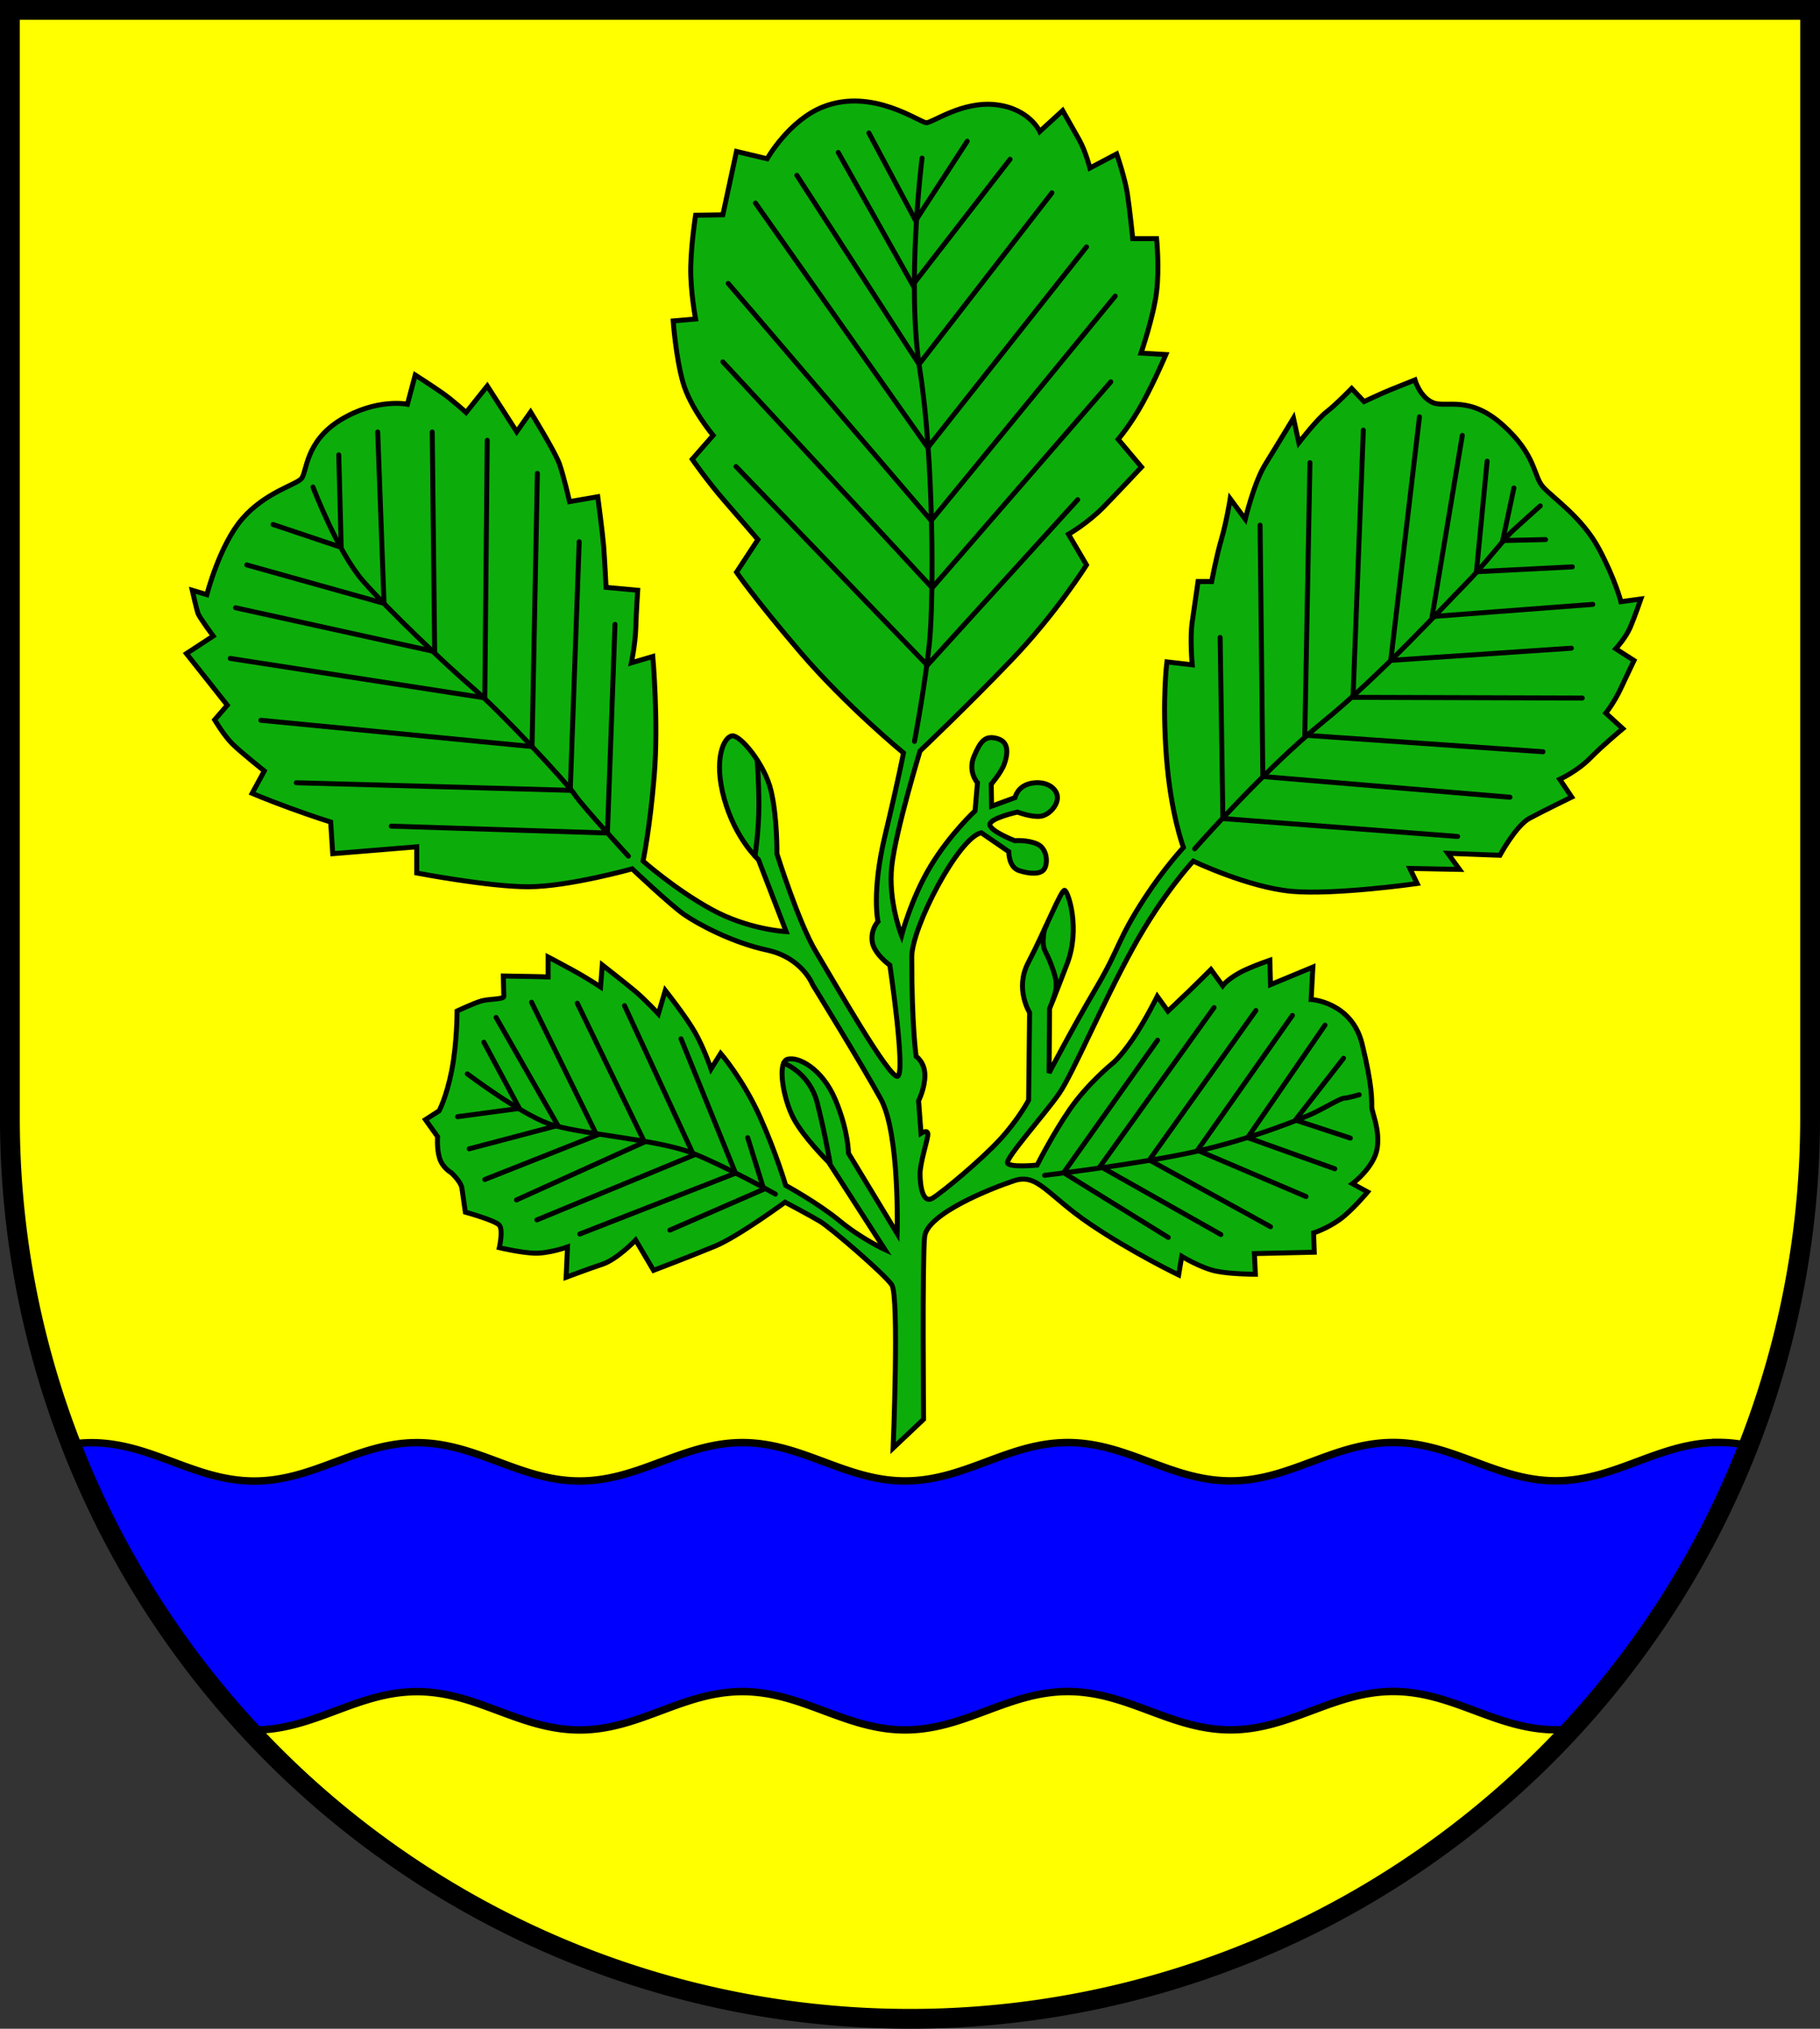 <?xml version="1.0" encoding="UTF-8" standalone="no"?>
<!-- Created with Inkscape (http://www.inkscape.org/) -->

<svg
   width="147.031mm"
   height="163.83mm"
   viewBox="0 0 147.031 163.83"
   version="1.1"
   id="svg5328"
   inkscape:version="1.2.2 (732a01da63, 2022-12-09)"
   sodipodi:docname="Wappen Ellerbek2.svg"
   xmlns:inkscape="http://www.inkscape.org/namespaces/inkscape"
   xmlns:sodipodi="http://sodipodi.sourceforge.net/DTD/sodipodi-0.dtd"
   xmlns="http://www.w3.org/2000/svg"
   xmlns:svg="http://www.w3.org/2000/svg">
  <rect x="0" y="0" width="147.031" height="163.83" fill="#333333" stroke="none"/>
  <sodipodi:namedview
     id="namedview5330"
     pagecolor="#ffffff"
     bordercolor="#666666"
     borderopacity="1.0"
     inkscape:showpageshadow="2"
     inkscape:pageopacity="0.0"
     inkscape:pagecheckerboard="0"
     inkscape:deskcolor="#d1d1d1"
     inkscape:document-units="mm"
     showgrid="false"
     inkscape:zoom="0.86446783"
     inkscape:cx="277.62745"
     inkscape:cy="310.59571"
     inkscape:current-layer="layer1" />
  <defs
     id="defs5325" />
  <g
     inkscape:label="Ebene 1"
     inkscape:groupmode="layer"
     id="layer1"
     transform="translate(-530.552,-66.585)">
    <g
       id="g5208"
       transform="translate(501.487,5.09)">
      <path
         id="path4097"
         style="fill:#ffff00;fill-opacity:1;stroke:none;stroke-width:1.6;stroke-linecap:round;stroke-dasharray:none"
         d="M 29.865,62.294 V 151.809 A 72.716,72.716 0 0 0 102.58,224.525 72.716,72.716 0 0 0 175.296,151.809 V 62.294 Z" />
      <path
         id="path3529"
         style="fill:#0000ff;fill-opacity:1;stroke:#000000;stroke-width:0.6;stroke-dasharray:none"
         d="m 167.907,177.98 c -4.839,7.8e-4 -8.305,3.096 -13.144,3.097 -4.839,7.8e-4 -8.308,-3.094 -13.146,-3.093 -4.839,7.8e-4 -8.305,3.097 -13.144,3.098 -4.839,8.8e-4 -8.308,-3.094 -13.146,-3.093 -4.839,7.8e-4 -8.306,3.097 -13.144,3.097 -4.838,8.8e-4 -8.308,-3.094 -13.146,-3.093 -4.838,8.8e-4 -8.305,3.097 -13.143,3.097 -4.839,7.9e-4 -8.308,-3.094 -13.146,-3.093 -4.839,7.8e-4 -8.305,3.096 -13.144,3.097 -4.839,7.9e-4 -8.308,-3.094 -13.147,-3.093 -0.555,1e-4 -1.091,0.045 -1.614,0.117 a 72.716,72.716 0 0 0 14.44,23.071 c 0.107,0.003 0.212,0.012 0.321,0.012 4.839,-8.3e-4 8.305,-3.096 13.144,-3.097 4.839,-8.3e-4 8.308,3.094 13.146,3.093 4.839,-8.4e-4 8.305,-3.097 13.143,-3.097 4.839,-8.2e-4 8.308,3.094 13.146,3.093 4.839,-8.3e-4 8.306,-3.097 13.144,-3.097 4.839,-8.4e-4 8.308,3.094 13.146,3.093 4.839,-8.3e-4 8.305,-3.097 13.144,-3.098 4.839,-8.3e-4 8.308,3.094 13.146,3.093 0.405,-7e-5 0.798,-0.029 1.185,-0.069 a 72.716,72.716 0 0 0 14.333,-22.892 c -0.761,-0.15 -1.547,-0.246 -2.375,-0.245 z" />
      <path
         id="path5158"
         style="fill:none;fill-opacity:1;stroke:#000000;stroke-width:1.6;stroke-linecap:round;stroke-dasharray:none"
         d="M 29.865,62.294 V 151.809 A 72.716,72.716 0 0 0 102.58,224.525 72.716,72.716 0 0 0 175.296,151.809 V 62.294 Z" />
      <g
         id="g4043"
         transform="translate(-0.395,-0.878)">
        <path
           style="fill:#0cad0a;fill-opacity:1;stroke:#000000;stroke-width:0.4;stroke-linecap:round;stroke-dasharray:none"
           d="m 101.613,179.31 c 0,0 0.501,-12.291 -0.111,-13.181 -0.612,-0.89 -4.95,-4.616 -5.784,-5.117 -0.834,-0.501 -2.836,-1.557 -2.836,-1.557 0,0 -3.782,2.781 -5.673,3.559 -1.891,0.779 -4.95,1.947 -4.95,1.947 l -1.446,-2.447 c 0,0 -1.502,1.557 -2.67,1.947 -1.168,0.389 -2.948,1.057 -2.948,1.057 l 0.111,-2.447 c 0,0 -1.557,0.556 -2.725,0.501 -1.168,-0.056 -2.781,-0.445 -2.781,-0.445 0,0 0.321,-1.411 0.006,-1.805 -0.315,-0.393 -2.753,-1.062 -2.753,-1.062 l -0.275,-1.927 c -0.079,-0.551 -0.865,-1.258 -0.865,-1.258 0,0 -0.708,-0.393 -0.944,-1.18 -0.236,-0.787 -0.157,-1.73 -0.157,-1.73 l -0.983,-1.376 1.101,-0.708 c 0,0 0.59,-1.062 1.023,-3.264 0.433,-2.202 0.433,-4.798 0.433,-4.798 0,0 1.416,-0.669 2.006,-0.826 0.59,-0.157 1.77,-0.118 1.77,-0.354 0,-0.236 -0.039,-1.652 -0.039,-1.652 0,0 1.77,0.039 2.163,0.039 0.393,0 1.455,0.039 1.455,0.039 v -1.612 c 0,0 0.705,0.365 1.928,1.033 1.224,0.667 2.308,1.39 2.308,1.39 l 0.139,-1.78 c 0,0 1.78,1.39 2.614,2.086 0.834,0.695 1.919,1.863 1.919,1.863 l 0.556,-1.891 c 0,0 1.696,2.141 2.419,3.42 0.723,1.279 1.279,2.92 1.279,2.92 l 0.779,-1.251 c 0,0 1.828,2.121 3.166,5.109 1.337,2.989 2.084,5.545 2.084,5.545 0,0 2.596,1.416 4.365,2.871 1.77,1.455 3.657,2.32 3.657,2.32 l -4.562,-7.079 c 0,0 -2.006,-1.966 -2.832,-3.539 -0.826,-1.573 -1.337,-4.523 -0.472,-4.759 0.865,-0.236 2.792,0.747 3.854,3.264 1.062,2.517 1.062,4.326 1.062,4.326 l 3.933,6.489 c 0,0 0.232,-8.041 -1.325,-10.877 -1.557,-2.836 -5.506,-9.232 -5.506,-9.232 0,0 -0.834,-2.169 -3.671,-2.781 -2.836,-0.612 -5.617,-2.113 -6.73,-2.892 -1.112,-0.779 -4.171,-3.671 -4.171,-3.671 0,0 -5.172,1.446 -8.398,1.446 -3.226,0 -9.01,-1.112 -9.01,-1.112 v -2.113 l -6.785,0.556 -0.167,-2.558 c 0,0 -1.39,-0.429 -3.317,-1.137 -1.927,-0.708 -3.028,-1.18 -3.028,-1.18 l 0.983,-1.809 c 0,0 -1.927,-1.534 -2.596,-2.202 -0.669,-0.669 -1.416,-1.927 -1.416,-1.927 l 1.023,-1.18 -3.303,-4.169 2.163,-1.416 c 0,0 -1.101,-1.494 -1.219,-1.809 -0.118,-0.315 -0.472,-1.888 -0.472,-1.888 l 1.18,0.354 c 0,0 1.023,-4.011 2.871,-6.135 1.848,-2.124 4.287,-2.714 4.759,-3.225 0.472,-0.511 0.275,-2.989 3.186,-4.759 2.91,-1.77 5.388,-1.258 5.388,-1.258 l 0.629,-2.36 c 0,0 1.357,0.865 2.222,1.475 0.865,0.61 1.888,1.553 1.888,1.553 l 1.711,-2.143 2.379,3.697 1.121,-1.593 c 0,0 1.966,3.186 2.32,4.169 0.354,0.983 0.826,3.068 0.826,3.068 l 2.281,-0.393 c 0,0 0.393,2.989 0.472,3.972 0.079,0.983 0.197,3.343 0.197,3.343 l 2.556,0.236 c 0,0 -0.118,1.77 -0.157,3.068 -0.039,1.298 -0.354,2.792 -0.354,2.792 l 1.73,-0.511 c 0,0 0.472,5.27 0.118,9.596 -0.354,4.326 -0.905,6.922 -0.905,6.922 0,0 2.517,2.242 5.506,3.893 2.989,1.652 6.056,1.809 6.056,1.809 l -2.242,-5.82 c 0,0 -1.848,-1.652 -2.753,-4.877 -0.905,-3.225 -0.039,-5.034 0.629,-5.113 0.669,-0.079 2.635,2.281 3.146,4.444 0.511,2.163 0.472,5.073 0.472,5.073 0,0 1.77,5.624 3.146,7.905 1.376,2.281 5.938,10.304 6.607,10.068 0.669,-0.236 -0.629,-8.967 -0.629,-8.967 0,0 -1.319,-0.943 -1.43,-1.944 -0.111,-1.001 0.473,-1.585 0.473,-1.585 0,0 -0.537,-2.33 0.564,-6.932 1.101,-4.601 1.494,-6.686 1.494,-6.686 0,0 -4.641,-3.815 -8.337,-8.141 -3.697,-4.326 -5.152,-6.45 -5.152,-6.45 l 1.73,-2.635 c 0,0 -1.376,-1.612 -2.714,-3.146 -1.337,-1.534 -2.596,-3.343 -2.596,-3.343 L 87.071,97.532 c 0,0 -1.848,-2.202 -2.438,-4.287 -0.59,-2.084 -0.787,-4.955 -0.787,-4.955 l 1.809,-0.157 c 0,0 -0.433,-2.281 -0.393,-4.208 0.039,-1.927 0.393,-4.169 0.393,-4.169 l 2.202,-0.039 1.101,-5.113 2.478,0.59 c 0,0 1.769,-3.13 4.562,-4.208 3.972,-1.534 7.787,1.298 8.298,1.298 0.511,0 2.91,-1.77 5.624,-1.455 2.714,0.315 3.539,2.163 3.539,2.163 l 1.848,-1.691 c 0,0 0.826,1.455 1.337,2.36 0.511,0.905 0.865,2.281 0.865,2.281 l 2.163,-1.14 c 0,0 0.669,1.927 0.865,3.225 0.197,1.298 0.433,3.618 0.433,3.618 h 1.927 c 0,0 0.236,2.32 0,4.287 -0.236,1.966 -1.258,4.955 -1.258,4.955 l 2.006,0.118 c 0,0 -0.865,2.045 -1.848,3.854 -0.983,1.809 -2.006,2.989 -2.006,2.989 l 1.888,2.242 c 0,0 -1.73,1.848 -3.028,3.186 -1.298,1.337 -2.871,2.242 -2.871,2.242 l 1.455,2.478 c 0,0 -2.438,3.893 -6.056,7.669 -3.618,3.775 -7.394,7.354 -7.394,7.354 0,0 -1.966,6.45 -2.281,9.281 -0.315,2.832 0.787,5.624 0.787,5.624 0,0 0.787,-3.028 2.36,-5.624 1.573,-2.596 3.579,-4.444 3.579,-4.444 l 0.197,-2.269 c 0,0 -0.806,-0.89 -0.278,-2.141 0.528,-1.251 0.918,-1.724 1.919,-1.418 1.001,0.306 0.751,1.39 0.528,2.03 -0.24,0.691 -1.057,1.641 -1.057,1.641 l 0.028,1.78 1.891,-0.695 c 0,0 0.195,-0.973 1.363,-1.168 1.168,-0.195 1.974,0.389 2.058,1.057 0.083,0.667 -0.612,1.502 -1.335,1.613 -0.723,0.111 -1.891,-0.334 -1.891,-0.334 0,0 -2.28,0.501 -2.225,1.029 0.056,0.528 2.002,1.279 2.002,1.279 0,0 1.057,-0.083 1.835,0.278 0.779,0.362 0.862,1.474 0.584,1.974 -0.278,0.501 -1.196,0.445 -2.058,0.167 -0.862,-0.278 -0.834,-1.529 -0.834,-1.529 l -2.225,-1.529 c -1.863,0.417 -5.617,7.647 -5.617,10.039 0,5.62 0.356,8.019 0.356,8.019 0,0 0.708,0.472 0.708,1.534 0,1.062 -0.511,2.045 -0.511,2.045 l 0.197,2.635 c 0,0 0.551,-0.354 0.551,0.079 0,0.433 -0.629,2.281 -0.629,3.186 0,0.905 0.197,2.478 1.023,1.966 0.826,-0.511 3.854,-3.028 5.388,-4.68 1.534,-1.652 2.36,-3.225 2.36,-3.225 l 0.079,-7.079 c 0,0 -1.21,-1.919 -0.118,-4.011 1.416,-2.714 2.674,-5.938 2.95,-5.86 0.275,0.079 1.298,3.068 0.197,5.938 -1.101,2.871 -1.416,3.618 -1.416,3.618 l -0.039,5.191 c 0,0 1.888,-3.618 3.815,-6.882 1.927,-3.264 1.692,-3.843 3.933,-7.276 1.532,-2.348 3.107,-4.051 3.107,-4.051 0,0 -1.022,-2.674 -1.376,-7.315 -0.354,-4.641 0.039,-7.669 0.039,-7.669 l 2.045,0.236 c 0,0 -0.197,-2.124 0,-3.461 0.197,-1.337 0.472,-3.264 0.472,-3.264 h 1.101 c 0,0 0.354,-1.927 0.787,-3.421 0.433,-1.494 0.708,-3.264 0.708,-3.264 l 1.219,1.652 c 0,0 0.708,-2.969 1.612,-4.424 0.905,-1.455 2.281,-3.736 2.281,-3.736 l 0.433,1.986 c 0,0 1.494,-1.927 2.222,-2.478 0.728,-0.551 2.045,-1.907 2.045,-1.907 l 1.003,1.062 c 0,0 1.376,-0.649 2.104,-0.944 0.728,-0.295 2.006,-0.806 2.006,-0.806 0,0 0.399,1.39 1.456,1.835 1.057,0.445 2.92,-0.64 5.645,1.808 2.725,2.447 2.447,4.116 3.254,5.006 0.806,0.89 3.17,2.475 4.505,4.978 1.335,2.503 1.78,4.283 1.78,4.283 l 1.613,-0.222 c 0,0 -0.515,1.487 -0.869,2.312 -0.354,0.826 -1.16,1.711 -1.16,1.711 l 1.475,0.944 c 0,0 -0.492,1.023 -1.062,2.242 -0.57,1.219 -1.219,2.006 -1.219,2.006 l 1.376,1.258 c 0,0 -1.593,1.317 -2.635,2.379 -1.042,1.062 -2.458,1.711 -2.458,1.711 l 0.964,1.435 c 0,0 -2.301,1.121 -3.402,1.711 -1.101,0.59 -2.399,2.989 -2.399,2.989 l -4.208,-0.157 0.944,1.298 -4.011,-0.079 0.59,1.219 c 0,0 -6.646,0.944 -10.146,0.629 -3.5,-0.315 -7.944,-2.438 -7.944,-2.438 0,0 -2.433,2.579 -4.88,7.028 -2.447,4.449 -4.839,10.122 -5.951,11.735 -1.112,1.613 -4.338,5.228 -4.171,5.617 0.167,0.389 2.392,0.167 2.392,0.167 0,0 1.245,-2.485 2.661,-4.53 1.416,-2.045 3.421,-3.677 3.421,-3.677 0,0 0.592,-0.442 1.621,-1.943 1.029,-1.502 2.002,-3.476 2.002,-3.476 l 0.862,1.196 c 0,0 0.918,-0.862 1.696,-1.613 0.779,-0.751 1.78,-1.752 1.78,-1.752 l 0.946,1.307 c 0,0 0.505,-0.675 1.867,-1.295 0.856,-0.39 1.943,-0.762 1.943,-0.762 l 0.056,1.974 3.42,-1.418 -0.139,2.614 c 0,0 3.281,0.195 4.116,3.587 0.834,3.393 0.779,4.561 0.779,5.061 0,0.501 0.667,1.78 0.445,3.337 -0.222,1.557 -2.002,2.892 -2.002,2.892 l 1.224,0.667 c 0,0 -1.251,1.502 -2.252,2.225 -1.001,0.723 -2.113,1.085 -2.113,1.085 l 0.056,1.557 -4.839,0.111 0.083,1.669 c 0,0 -1.947,0 -3.17,-0.25 -1.224,-0.25 -2.781,-1.196 -2.781,-1.196 l -0.25,1.502 c 0,0 -3.81,-1.835 -7.202,-4.143 -3.393,-2.308 -4.199,-4.088 -6.062,-3.476 -1.863,0.612 -7.063,2.67 -7.258,4.533 -0.195,1.863 -0.083,14.739 -0.083,14.739 z"
           id="path983"
           sodipodi:nodetypes="csscsccsccscscscscccscsscsccsccsccsccscsccsssccscsscsccccsccsccccsccsssccsccccsccsccsccscsccscscsscscscsccsccsccsccccsssccsccsccsccsccsccscscsccssscccssscscsssccscsccssssccscsccsscsccsccsccsccsccscssssccsccsccsccscccccscssscscsccsccsccccssscc" />
        <path
           style="fill:none;stroke:#000000;stroke-width:0.4;stroke-linecap:round;stroke-dasharray:none"
           d="m 103.949,75.139 c 0,0 -1.279,10.178 -0.167,17.186 1.112,7.008 1.112,18.354 0.779,21.802 -0.334,3.448 -1.224,8.12 -1.224,8.12"
           id="path1177" />
        <path
           style="fill:none;stroke:#000000;stroke-width:0.4;stroke-linecap:round;stroke-dasharray:none"
           d="m 99.655,73.11 3.775,7.079 4.169,-6.41"
           id="path1179" />
        <path
           style="fill:none;stroke:#000000;stroke-width:0.4;stroke-linecap:round;stroke-dasharray:none"
           d="m 97.178,74.683 6.017,10.697 7.865,-10.146"
           id="path1181" />
        <path
           style="fill:none;stroke:#000000;stroke-width:0.4;stroke-linecap:round;stroke-dasharray:none"
           d="m 93.835,76.531 9.871,15.259 10.736,-13.843"
           id="path1183" />
        <path
           style="fill:none;stroke:#000000;stroke-width:0.4;stroke-linecap:round;stroke-dasharray:none"
           d="m 90.492,78.773 13.922,19.742 12.821,-16.203"
           id="path1185" />
        <path
           style="fill:none;stroke:#000000;stroke-width:0.4;stroke-linecap:round;stroke-dasharray:none"
           d="M 88.29,85.262 104.689,104.414 119.555,86.284"
           id="path1187" />
        <path
           style="fill:none;stroke:#000000;stroke-width:0.4;stroke-linecap:round;stroke-dasharray:none"
           d="M 87.857,91.593 104.768,109.841 119.201,93.206"
           id="path1189" />
        <path
           style="fill:none;stroke:#000000;stroke-width:0.4;stroke-linecap:round;stroke-dasharray:none"
           d="m 88.919,100.049 15.456,16.046 12.152,-13.371"
           id="path1191" />
        <path
           style="fill:none;stroke:#000000;stroke-width:0.4;stroke-linecap:round;stroke-dasharray:none"
           d="m 125.973,130.923 c 0,0 5.617,-6.396 10.345,-10.234 4.727,-3.838 9.9,-9.511 11.402,-11.012 1.502,-1.502 3.281,-3.838 3.949,-4.449 0.667,-0.612 2.225,-2.002 2.225,-2.002"
           id="path1247" />
        <path
           style="fill:none;stroke:#000000;stroke-width:0.4;stroke-linecap:round;stroke-dasharray:none"
           d="m 151.764,101.779 -0.905,4.247 3.461,-0.079"
           id="path1249" />
        <path
           style="fill:none;stroke:#000000;stroke-width:0.4;stroke-linecap:round;stroke-dasharray:none"
           d="m 149.601,99.616 -0.865,8.927 7.747,-0.393"
           id="path1251" />
        <path
           style="fill:none;stroke:#000000;stroke-width:0.4;stroke-linecap:round;stroke-dasharray:none"
           d="m 147.595,97.532 -2.438,14.63 12.978,-0.983"
           id="path1253" />
        <path
           style="fill:none;stroke:#000000;stroke-width:0.4;stroke-linecap:round;stroke-dasharray:none"
           d="m 144.135,96.037 -2.32,19.664 14.59,-0.983"
           id="path1255" />
        <path
           style="fill:none;stroke:#000000;stroke-width:0.4;stroke-linecap:round;stroke-dasharray:none"
           d="m 139.599,97.108 -0.834,21.579 18.521,0.056"
           id="path1257" />
        <path
           style="fill:none;stroke:#000000;stroke-width:0.4;stroke-linecap:round;stroke-dasharray:none"
           d="m 135.286,99.734 -0.414,22.012 19.244,1.335"
           id="path1259" />
        <path
           style="fill:none;stroke:#000000;stroke-width:0.4;stroke-linecap:round;stroke-dasharray:none"
           d="m 131.257,104.783 0.222,20.3 19.967,1.669"
           id="path1261" />
        <path
           style="fill:none;stroke:#000000;stroke-width:0.4;stroke-linecap:round;stroke-dasharray:none"
           d="m 128.031,113.849 0.222,14.627 18.965,1.446"
           id="path1263" />
        <path
           style="fill:none;stroke:#000000;stroke-width:0.4;stroke-linecap:round;stroke-dasharray:none"
           d="m 54.744,101.7 c 0,0 1.966,5.191 4.011,7.551 2.045,2.36 6.686,6.764 8.967,8.731 2.281,1.966 7.551,7.63 8.18,8.573 0.629,0.944 4.326,4.955 4.326,4.955"
           id="path1265" />
        <path
           style="fill:none;stroke:#000000;stroke-width:0.4;stroke-linecap:round;stroke-dasharray:none"
           d="m 51.519,104.729 5.506,1.848 -0.197,-7.472"
           id="path1267" />
        <path
           style="fill:none;stroke:#000000;stroke-width:0.4;stroke-linecap:round;stroke-dasharray:none"
           d="m 49.395,107.993 11.09,3.107 -0.511,-13.843"
           id="path1269" />
        <path
           style="fill:none;stroke:#000000;stroke-width:0.4;stroke-linecap:round;stroke-dasharray:none"
           d="m 48.491,111.454 16.085,3.539 -0.197,-17.737"
           id="path1271" />
        <path
           style="fill:none;stroke:#000000;stroke-width:0.4;stroke-linecap:round;stroke-dasharray:none"
           d="m 48.058,115.544 20.568,3.186 0.197,-20.804"
           id="path1273" />
        <path
           style="fill:none;stroke:#000000;stroke-width:0.4;stroke-linecap:round;stroke-dasharray:none"
           d="m 50.536,120.538 21.905,2.124 0.433,-22.063"
           id="path1275" />
        <path
           style="fill:none;stroke:#000000;stroke-width:0.4;stroke-linecap:round;stroke-dasharray:none"
           d="m 53.393,125.584 c 0.222,0 22.136,0.612 22.136,0.612 l 0.723,-20.078"
           id="path1277" />
        <path
           style="fill:none;stroke:#000000;stroke-width:0.4;stroke-linecap:round;stroke-dasharray:none"
           d="m 61.068,129.088 17.464,0.556 0.612,-16.852"
           id="path1279" />
        <path
           style="fill:none;stroke:#000000;stroke-width:0.4;stroke-linecap:round;stroke-dasharray:none"
           d="m 67.21,149.09 c 0,0 4.169,3.146 6.528,4.011 2.36,0.865 8.849,1.258 11.68,2.399 2.832,1.141 6.686,3.304 6.686,3.304"
           id="path1313" />
        <path
           style="fill:none;stroke:#000000;stroke-width:0.4;stroke-linecap:round;stroke-dasharray:none"
           d="m 66.424,152.551 4.995,-0.669 -2.871,-5.349"
           id="path1315" />
        <path
           style="fill:none;stroke:#000000;stroke-width:0.4;stroke-linecap:round;stroke-dasharray:none"
           d="m 67.368,155.146 7.158,-1.888 -4.995,-8.731"
           id="path1317" />
        <path
           style="fill:none;stroke:#000000;stroke-width:0.4;stroke-linecap:round;stroke-dasharray:none"
           d="m 68.626,157.624 9.045,-3.579 -5.27,-10.736"
           id="path1319" />
        <path
           style="fill:none;stroke:#000000;stroke-width:0.4;stroke-linecap:round;stroke-dasharray:none"
           d="m 71.182,159.276 10.343,-4.68 -5.427,-11.208"
           id="path1321" />
        <path
           style="fill:none;stroke:#000000;stroke-width:0.4;stroke-linecap:round;stroke-dasharray:none"
           d="m 72.834,160.888 12.663,-5.231 -5.584,-12.073"
           id="path1323" />
        <path
           style="fill:none;stroke:#000000;stroke-width:0.4;stroke-linecap:round;stroke-dasharray:none"
           d="m 76.295,162.029 12.585,-4.916 -4.405,-10.854"
           id="path1325" />
        <path
           style="fill:none;stroke:#000000;stroke-width:0.4;stroke-linecap:round;stroke-dasharray:none"
           d="m 83.571,161.714 7.59,-3.304 -1.298,-4.169"
           id="path1327" />
        <path
           style="fill:none;stroke:#000000;stroke-width:0.4;stroke-linecap:round;stroke-dasharray:none"
           d="m 113.849,157.286 c 0,0 7.508,-0.89 12.069,-1.891 4.561,-1.001 8.788,-2.725 9.622,-3.115 0.834,-0.389 2.225,-1.224 2.503,-1.224 0.278,0 1.224,-0.278 1.224,-0.278"
           id="path1329" />
        <path
           style="fill:none;stroke:#000000;stroke-width:0.4;stroke-linecap:round;stroke-dasharray:none"
           d="m 138,147.831 -3.893,4.995 4.444,1.455"
           id="path1331" />
        <path
           style="fill:none;stroke:#000000;stroke-width:0.4;stroke-linecap:round;stroke-dasharray:none"
           d="m 136.505,145.157 -6.253,9.085 7.04,2.517"
           id="path1333" />
        <path
           style="fill:none;stroke:#000000;stroke-width:0.4;stroke-linecap:round;stroke-dasharray:none"
           d="m 133.87,144.371 -7.669,10.894 8.77,3.736"
           id="path1335" />
        <path
           style="fill:none;stroke:#000000;stroke-width:0.4;stroke-linecap:round;stroke-dasharray:none"
           d="m 130.921,143.977 -8.613,12.073 9.793,5.388"
           id="path1337" />
        <path
           style="fill:none;stroke:#000000;stroke-width:0.4;stroke-linecap:round;stroke-dasharray:none"
           d="m 127.539,143.741 -9.203,12.821 9.753,5.506"
           id="path1339" />
        <path
           style="fill:none;stroke:#000000;stroke-width:0.4;stroke-linecap:round;stroke-dasharray:none"
           d="m 122.977,146.376 -7.59,10.697 8.455,5.231"
           id="path1341" />
        <path
           style="fill:none;stroke:#000000;stroke-width:0.4;stroke-linecap:round;stroke-dasharray:none"
           d="m 90.63,123.783 c 0,0 0.138,1.652 0.138,3.657 0,2.006 -0.315,4.051 -0.315,4.051"
           id="path1390" />
        <path
           style="fill:none;stroke:#000000;stroke-width:0.4;stroke-linecap:round;stroke-dasharray:none"
           d="m 92.773,148.225 c 0,0 2.084,0.747 2.714,3.225 0.629,2.478 1.023,4.798 1.023,4.798"
           id="path1392" />
        <path
           style="fill:none;stroke:#000000;stroke-width:0.4;stroke-linecap:round;stroke-dasharray:none"
           d="m 114.001,137.097 c 0,0 -0.181,0.236 -0.236,0.779 -0.136,1.33 0.179,1.122 0.705,2.633 0.325,0.933 0.493,1.491 0.035,2.645"
           id="path1394"
           sodipodi:nodetypes="cssc" />
      </g>
    </g>
  </g>
</svg>
